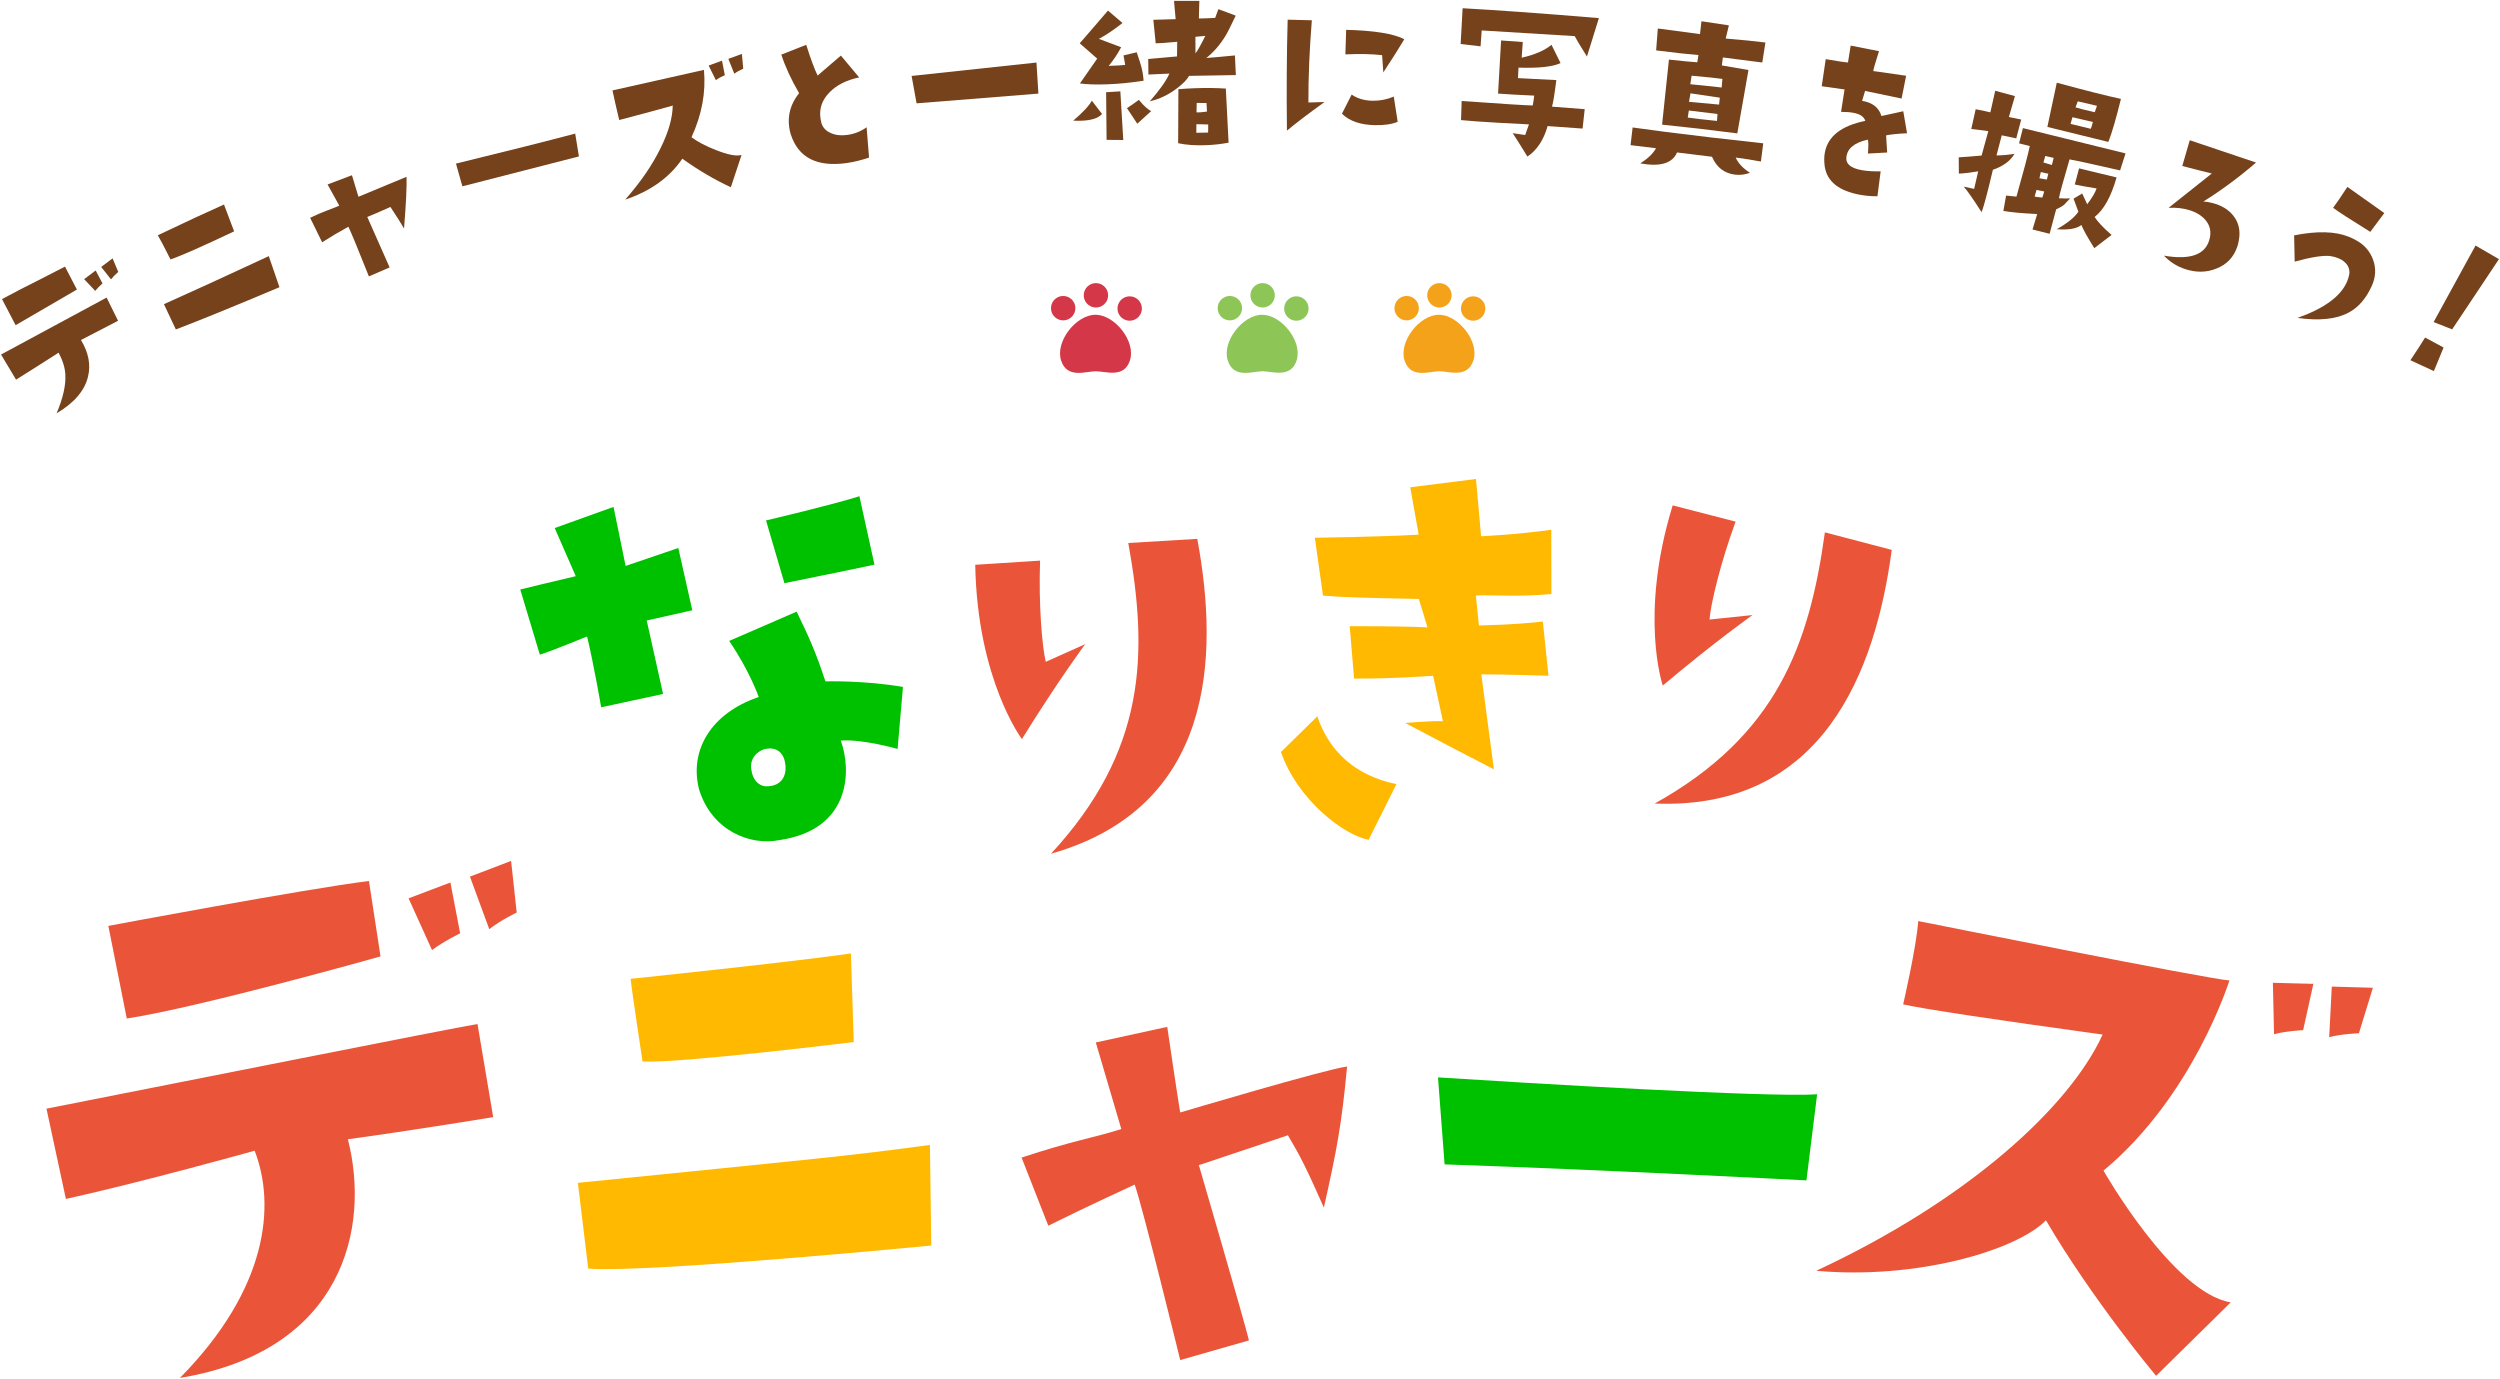 <?xml version="1.0" encoding="UTF-8"?>
<svg xmlns="http://www.w3.org/2000/svg" width="495" height="273" version="1.1" viewBox="0 0 495 273">
  <defs>
    <style>
      .cls-1 {
        fill: #76421b;
      }

      .cls-2 {
        fill: #ea5539;
      }

      .cls-3 {
        fill: #ffb901;
      }

      .cls-4 {
        fill: #d43848;
      }

      .cls-5 {
        fill: #8dc556;
      }

      .cls-6 {
        fill: #00c100;
      }

      .cls-7 {
        fill: #f5a21b;
      }
    </style>
  </defs>
  <!-- Generator: Adobe Illustrator 28.6.0, SVG Export Plug-In . SVG Version: 1.2.0 Build 709)  -->
  <g>
    <g id="_レイヤー_1" data-name="レイヤー_1">
      <g>
        <g>
          <g>
            <path class="cls-4" d="M216.89,60.887c1.334.058,2.461-.977,2.519-2.311.058-1.331-.977-2.461-2.309-2.518-1.333-.059-2.461.977-2.519,2.309-.058,1.333.976,2.461,2.309,2.52Z"/>
            <path class="cls-4" d="M211.921,62.981h0c1.085-.779,1.331-2.289.552-3.372-.779-1.084-2.29-1.331-3.374-.553h0c-1.082.779-1.33,2.29-.551,3.373.779,1.084,2.289,1.331,3.372.552Z"/>
            <path class="cls-4" d="M222.115,62.931c1.017.863,2.542.738,3.406-.281.862-1.018.736-2.543-.281-3.406-1.019-.862-2.545-.736-3.407.281-.861,1.019-.737,2.543.282,3.406Z"/>
            <path class="cls-4" d="M216.876,62.322c-3.821.021-8.007,5.331-6.769,9.089,1.197,3.627,4.871,2.11,6.828,2.101,1.953-.011,5.644,1.467,6.803-2.173,1.198-3.769-3.043-9.036-6.861-9.016Z"/>
          </g>
          <g>
            <path class="cls-5" d="M249.893,60.887c1.334.058,2.461-.977,2.519-2.311.058-1.331-.977-2.461-2.309-2.518-1.333-.059-2.461.977-2.519,2.309-.058,1.333.976,2.461,2.309,2.52Z"/>
            <path class="cls-5" d="M244.924,62.981h0c1.085-.779,1.331-2.289.552-3.372-.779-1.084-2.289-1.331-3.373-.553h0c-1.082.779-1.33,2.29-.551,3.373.779,1.084,2.289,1.331,3.372.552Z"/>
            <path class="cls-5" d="M255.119,62.931c1.017.863,2.542.738,3.406-.281.862-1.018.736-2.543-.281-3.406-1.019-.862-2.545-.736-3.407.281-.861,1.019-.737,2.543.282,3.406Z"/>
            <path class="cls-5" d="M249.879,62.322c-3.821.021-8.007,5.331-6.769,9.089,1.197,3.627,4.871,2.11,6.828,2.101,1.953-.011,5.644,1.467,6.803-2.173,1.198-3.769-3.043-9.036-6.861-9.016Z"/>
          </g>
          <g>
            <path class="cls-7" d="M284.897,60.887c1.334.058,2.461-.977,2.519-2.311.058-1.331-.977-2.461-2.309-2.518-1.333-.059-2.461.977-2.519,2.309-.058,1.333.976,2.461,2.309,2.52Z"/>
            <path class="cls-7" d="M279.927,62.981h0c1.085-.779,1.331-2.289.552-3.372-.779-1.084-2.289-1.331-3.373-.553h0c-1.082.779-1.33,2.29-.551,3.373.779,1.084,2.289,1.331,3.372.552Z"/>
            <path class="cls-7" d="M290.122,62.931c1.017.863,2.542.738,3.406-.281.862-1.018.736-2.543-.281-3.406-1.019-.862-2.545-.736-3.407.281-.861,1.019-.737,2.543.282,3.406Z"/>
            <path class="cls-7" d="M284.883,62.322c-3.821.021-8.007,5.331-6.769,9.089,1.197,3.627,4.871,2.11,6.828,2.101,1.953-.011,5.644,1.467,6.803-2.173,1.198-3.769-3.043-9.036-6.861-9.016Z"/>
          </g>
        </g>
        <path class="cls-6" d="M116.245,126.023s-7.77,3.181-9.362,3.593l-3.873-12.896s7.185-1.756,10.989-2.636l-4.168-9.531,11.648-4.186,2.392,11.688,10.433-3.553,2.772,12.333-9.026,2.021,3.239,14.546-12.259,2.646s-1.443-8.433-2.786-14.027ZM177.723,148.289s-6.993-2.007-11.25-1.647c2.091,5.612,2.219,17.57-12.088,19.686-5.844,1.196-13.419-1.828-15.956-9.977-2.01-7.756,2.336-15.143,11.8-18.338,0,0-1.738-5.067-5.851-11.111l13.354-5.795c2.282,4.714,3.678,7.642,5.699,13.802,0,0,7.796-.217,15.356,1.114l-1.065,12.266ZM151.315,148.342c-2.335.817-2.865,2.865-2.53,4.157.213,1.643,1.222,3.079,2.843,3.19,3.09.048,4.143-2.029,3.874-4.294-.324-2.887-2.297-3.543-4.187-3.053ZM173.148,111.805s-8.952,1.896-17.831,3.666l-3.645-12.425s13.302-3.129,18.494-4.793l2.981,13.552Z"/>
        <path class="cls-2" d="M214.872,127.543s-5.341,7.19-12.531,18.797c0,0-8.833-11.71-9.244-34.513l12.839-.822c-.308,8.731.411,17.154,1.13,20.03l7.806-3.492ZM237.06,106.692c4.417,23.727,3.184,53.207-28.966,62.349,18.797-20.338,19.311-39.443,15.305-61.527l13.662-.821Z"/>
        <path class="cls-3" d="M279.227,96.485l13.021-1.649,1.008,11.342s7.045-.312,13.895-1.284l.031,12.734c-7.302.579-9.527.183-14.965.259l.61,5.951s7.01-.109,12.657-.774l1.116,10.736s-8.61-.28-13.304-.28l2.497,18.806s-8.699-4.469-17.564-9.176c0,0,5.51-.48,7.468-.341l-1.945-9.005s-8.247.619-15.644.556l-.866-10.378s10.437-.021,15.399.235l-1.712-5.625c-11.227-.223-14.655-.312-18.974-.662l-1.615-11.45s13.073-.178,20.559-.621l-1.671-9.374ZM276.494,155.258l-5.507,11.018c-4.854-.863-14.133-7.939-17.357-17.38l7.204-7.065c2.24,6.763,7.403,11.75,15.66,13.427Z"/>
        <path class="cls-2" d="M346.989,121.782s-7.315,5.169-17.762,13.959c0,0-4.747-13.879,1.964-35.676l12.457,3.218c-3.012,8.201-4.952,16.429-5.164,19.386l8.505-.887ZM374.566,108.878c-3.192,23.923-13.545,51.552-46.943,50.226,24.196-13.472,30.634-31.467,33.706-53.7l13.237,3.474Z"/>
        <path class="cls-2" d="M13.047,237.391l-3.846-17.877c26.771-5.266,79.47-15.777,85.345-16.76l3.108,18.441s-15.721,2.586-28.774,4.38c4.473,17.475-.862,41.904-33.256,47.259,17.476-17.729,18.97-34.231,14.794-44.994,0,0-22.351,6.252-37.372,9.551ZM21.451,183.327s39.473-7.415,51.6-8.89l2.294,14.931s-35.72,10.081-50.243,12.297l-3.651-18.338ZM85.54,188.12l-4.641-10.251,8.282-3.136,1.927,10.066s-3.354,1.629-5.568,3.322ZM96.874,183.977l-3.825-10.407,8.148-3.111,1.11,10.222s-3.354,1.629-5.432,3.296Z"/>
        <path class="cls-3" d="M114.42,234.205c48.664-4.931,52.863-5.235,69.703-7.509l.27,19.917s-56.597,5.505-67.923,4.565l-2.05-16.973ZM127.223,210.175s-2.247-14.848-2.357-16.365c0,0,32.823-3.432,43.612-5.034l.568,17.55s-34.988,4.292-41.823,3.849Z"/>
        <path class="cls-2" d="M266.726,211.17c-1.103,11.682-2.034,16.496-4.6,27.927-3.496-7.879-4.7-10.24-7.118-14.316,0,0-14.827,5.016-17.632,5.913,0,0,8.898,30.505,9.919,34.706l-13.612,3.892s-7.479-30.505-9.022-34.741c0,0-9.764,4.483-17.099,8.139l-5.289-13.488c10.467-3.45,14.135-3.859,19.744-5.651l-5.051-17.144,14.147-3.086s2.201,14.952,2.564,16.95c0,0,28.884-8.602,33.049-9.101Z"/>
        <path class="cls-6" d="M284.724,213.325c17.355,1.115,65.504,4.012,75.067,3.343l-2.116,17.051s-38.913-2.058-71.645-3.173l-1.306-17.221Z"/>
        <path class="cls-2" d="M416.322,204.842q-33.049-4.552-39.496-5.973s2.61-11.253,2.985-16.499c0,0,58.009,11.611,61.617,11.756,0,0-7.118,22.867-24.934,37.658,0,0,13.769,24.219,25.187,26.085l-14.774,14.551s-12.556-14.984-21.809-30.799c-5.716,5.888-25.475,11.803-45.483,9.994,30.126-14.029,50.179-32.485,56.707-46.774ZM450.258,204.781l-.224-10.188,8.012.206-2.021,9.172s-3.414.158-5.767.809ZM461.695,195.344l8.137.233-2.766,9.009s-3.537.13-5.89.781l.519-10.023Z"/>
        <g>
          <path class="cls-1" d="M21.11,58.92l2.265,4.595-7.348,3.807c1.496,2.456,1.967,4.852,1.413,7.188-.643,2.804-2.721,5.249-6.236,7.333,1.279-3.029,1.856-5.587,1.73-7.677-.053-1.315-.496-2.76-1.33-4.334-2.715,1.746-5.523,3.526-8.425,5.342l-2.971-4.977c4.165-2.232,11.131-5.992,20.902-11.278ZM12.865,52.788l2.364,4.543-12.136,7.056-2.694-5.166c2.416-1.307,4.821-2.553,7.217-3.738,2.603-1.322,4.352-2.221,5.249-2.695ZM20.297,56.117c-.575.5-1.056.994-1.443,1.478l-2.196-2.323,2.284-1.713,1.354,2.558ZM22.29,51.157l1.125,2.68c-.575.5-1.056.993-1.443,1.478l-1.933-2.461,2.251-1.696Z"/>
          <path class="cls-1" d="M44.349,40.494l2.007,5.314c-6.47,3.064-10.67,4.916-12.6,5.557-1.265-2.528-2.102-4.123-2.51-4.784,5.68-2.708,10.047-4.737,13.103-6.087ZM53.217,50.713l2.115,6.154c-9.051,3.814-15.889,6.603-20.515,8.364l-2.361-5.006c5.266-2.349,12.187-5.519,20.762-9.511Z"/>
          <path class="cls-1" d="M80.494,35.004c.072,1.878-.093,5.292-.494,10.243-.606-1.05-1.505-2.473-2.695-4.269-1.904.861-3.433,1.521-4.584,1.979l4.424,9.991-4.102,1.781c-2.125-5.343-3.479-8.622-4.061-9.837-1.787.979-3.52,2.006-5.198,3.08l-2.376-4.843c1.121-.551,2.266-1.046,3.438-1.484,1.171-.438,1.949-.746,2.333-.925l-2.32-4.198,4.83-1.825,1.287,4.265,9.52-3.956Z"/>
          <path class="cls-1" d="M113.889,26.45l.739,4.522-23.077,5.92-1.27-4.501c10.263-2.505,18.132-4.485,23.608-5.941Z"/>
          <path class="cls-1" d="M146.827,30.687l-2.119,6.387c-3.186-1.471-6.389-3.354-9.609-5.65-2.526,3.72-6.297,6.421-11.312,8.104,3.034-3.44,5.379-6.858,7.036-10.257,1.553-3.151,2.345-5.939,2.376-8.365-2.58.73-6.112,1.684-10.596,2.86-.562-2.36-1.006-4.315-1.333-5.865l18.112-4.062c.411,4.432-.412,8.877-2.465,13.336,1.238.918,2.852,1.763,4.842,2.534,2.324.933,4.013,1.259,5.068.978ZM143.518,14.885c-.676.283-1.267.613-1.773.989l-1.435-2.896,2.646-.97.561,2.877ZM146.894,10.673l.27,2.934c-.676.283-1.267.613-1.773.989l-1.18-2.946,2.683-.977Z"/>
          <path class="cls-1" d="M171.59,25.198l.48,6.004c-1.55.521-3.011.878-4.382,1.074-5.928.844-9.633-1.052-11.118-5.689-.136-.431-.237-.878-.304-1.344-.352-2.474.3-4.74,1.956-6.8-1.553-2.652-2.727-5.197-3.523-7.632l4.934-1.939c.866,2.75,1.618,4.78,2.253,6.088l4.61-3.955,3.614,4.321c-2.523.534-4.481,1.525-5.874,2.973-1.463,1.483-2.057,3.192-1.781,5.127.038.27.09.549.157.839.262.963.898,1.659,1.91,2.09.934.417,2.038.535,3.311.353,1.372-.195,2.624-.698,3.758-1.51Z"/>
          <path class="cls-1" d="M205.221,12.381l.381,6.151c-.939.062-8.979.705-24.12,1.929l-.985-5.425,24.724-2.655Z"/>
          <path class="cls-1" d="M218.206,22.564c-.712.819-2.07,1.265-4.073,1.339-.519.019-1.064.015-1.634-.014,1.944-1.656,3.17-2.976,3.679-3.96l2.028,2.636ZM226.43,15.985c-2.511.39-4.904.627-7.178.71-2.201.082-4.009.024-5.428-.171l3.421-4.917-3.454-3.029,5.591-6.482,2.875,2.457c-1.708,1.35-3.267,2.398-4.674,3.143l4.406,1.657c-.694,1.313-1.516,2.544-2.463,3.693,1.706-.063,2.792-.127,3.261-.195l-.329-1.882,2.614-.616c.444,1.321.738,2.238.881,2.753.258.956.417,1.916.478,2.878ZM222.407,27.719l-3.306-.027-.088-9.429,2.816-.178.578,9.634ZM227.951,21.982l-2.767,2.516-2.045-3.081c.846-.551,1.63-1.1,2.353-1.646,1.036,1.249,1.856,1.986,2.458,2.211ZM244.672,3.095c-.988,2.091-1.658,3.416-2.008,3.973-1.074,1.772-2.344,3.243-3.811,4.411,1.406-.101,3.295-.27,5.662-.506l.182,3.893-9.279.157c-.344.706-1.156,1.541-2.432,2.503-1.639,1.249-3.414,2.094-5.329,2.536,1.972-2.251,3.266-4.082,3.882-5.491l-4.152.19-.04-3.081,5.7-.507.041-2.898c-2.146.203-3.566.305-4.259.306l-.469-4.662,4.415-.126-.32-3.627h5.014s-.094,3.495-.094,3.495c1.062-.014,2.139-.054,3.227-.119l.641-1.732,3.428,1.285ZM243.26,28.25c-1.451.276-2.955.443-4.512.5-2.078.077-3.902-.054-5.475-.392l.051-10.697c1.111-.09,2.174-.154,3.188-.191,2.25-.083,4.318-.06,6.203.068l.545,10.712ZM238.654,7.104l-1.961.184.01,3.268c.332-.359.982-1.509,1.951-3.452ZM239.226,24.648l-2.342-.062-.01,1.708c.172-.006.951-.022,2.338-.049l.014-1.597ZM238.984,22.094l-.1-1.705-1.932-.003-.043,1.858c.447.034,1.139-.017,2.074-.151Z"/>
          <path class="cls-1" d="M262.256,20.199c-3.155,2.273-5.636,4.163-7.442,5.667-.095-7.722-.048-15.044.142-21.97l4.785.117c-.469,5.906-.695,11.333-.678,16.282l3.193-.095ZM276.74,24.113c-1.098.477-2.586.7-4.465.668-2.895-.048-5.084-.802-6.569-2.262l1.919-3.791c1.149.787,2.528,1.192,4.137,1.219,1.459.024,2.861-.25,4.207-.821l.771,4.986ZM278.05,7.767c-.917,1.568-2.302,3.76-4.154,6.575l-.24-3.418c-1.926-.23-4.351-.282-7.271-.158l.154-4.859c5.589.143,9.427.763,11.512,1.861Z"/>
          <path class="cls-1" d="M316.58,3.587l-2.363,7.607c-1.183-1.87-1.991-3.217-2.429-4.042l-18.41-1.123-.224,3.146-3.947-.467.391-7.078c3.359.189,7.002.423,10.926.702,4.886.348,10.237.765,16.057,1.253ZM313.773,21.617l-.422,3.839-6.922-.492c-.792,2.771-2.126,4.785-4.001,6.04-1.155-1.893-2.125-3.437-2.907-4.634l2.467.361.745-2.105c-4.351-.21-7.747-.402-10.19-.576-1.406-.1-2.492-.189-3.255-.269l.121-3.786c8.069.574,12.76.87,14.073.889.165-.931.262-1.581.288-1.952-2.646-.113-5.03-.246-7.152-.396l.6-10.523,4.294.305-.222,3.109c2.596-.584,4.566-1.437,5.911-2.556l1.789,3.624c-1.565.732-4.34,1.031-8.323.896l-.11,2.076,7.599.391c-.343,2.729-.629,4.482-.857,5.259l6.476.498Z"/>
          <path class="cls-1" d="M348.657,31.985c-1.632-.309-3.294-.573-4.987-.791.502,1.137,1.445,2.145,2.829,3.021-1.02.368-2.021.488-3.002.362-2.11-.271-3.617-1.45-4.521-3.537l-6.924-.853c-.901,2.154-3.326,2.877-7.276,2.169,1.495-.955,2.534-1.957,3.118-3.004-2.233-.287-3.916-.491-5.047-.611l.412-3.501c1.984.28,4.179.575,6.584.884,5.397.694,11.824,1.446,19.278,2.255l-.464,3.607ZM349.555,8.417l-.622,3.961-7.803-1.003-.203,1.583,5.271.903-2.213,12.548c-5.692-.732-10.657-1.308-14.894-1.728l1.358-12.883c2.582.282,4.455.46,5.618.535l.221-1.431c-2.172-.179-4.963-.489-8.374-.927l.333-4.334,8.351,1.111.29-2.544,5.433.811-.635,2.612c3.233.266,5.855.528,7.868.787ZM339.963,23.945l.102-1.371-5.673-.692-.217,1.394c1.175.176,3.104.399,5.788.669ZM340.38,20.706l.138-1.367c-.221-.028-2.154-.314-5.801-.858l-.291,1.684c.938.071,2.923.251,5.954.542ZM340.888,17.329l.145-1.703c-.881-.138-2.911-.349-6.092-.634l-.255,1.688c1.11.093,3.178.31,6.202.648Z"/>
          <path class="cls-1" d="M377.597,26.39c-1.775.078-3.158.214-4.149.411.059.916.128,2.048.209,3.396l-3.811.208c.125-1.511.117-2.431-.023-2.758-2.728.608-4.144,1.821-4.249,3.637-.072,1.22.938,2.02,3.031,2.403,1.046.191,2.302.27,3.767.236l-.639,4.938c-1.208.005-2.36-.092-3.455-.292-4.187-.766-6.513-2.625-6.978-5.577-.144-1.007-.137-1.936.019-2.788.588-3.212,3.258-5.302,8.013-6.269-.252-.825-1.047-1.361-2.385-1.605-.657-.12-1.464-.179-2.42-.178l.698-4.437c-1.152-.16-2.66-.374-4.523-.639l.793-5.363c2.413.417,3.882.634,4.406.655l.535-3.335,5.608,1.101c-.697,2.161-1.076,3.475-1.136,3.942l1.473.194,5.035.732-.901,4.513-7.23-1.511c-.064.214-.26.871-.586,1.968,2.053.325,3.328,1.325,3.827,3.001.836-.174,2.277-.489,4.322-.945l.749,4.362Z"/>
          <path class="cls-1" d="M398.87,30.455c-.784,1.385-2.211,2.441-4.282,3.168-1.047,4.457-1.791,7.254-2.231,8.393-1.741-2.709-2.923-4.398-3.545-5.065l2.069.445c.448-1.877.714-3.035.8-3.473-1.495.261-2.771.412-3.826.451l-.029-3.222,2.025-.14,2.502-.211,1.333-4.831c-1.206-.176-2.33-.32-3.374-.43l.872-3.914c1.409.279,2.378.485,2.906.618l.963-4.273,3.904,1.061-1.197,4.138,2.438.5-.98,3.733c-1.014-.23-1.971-.433-2.869-.609l-1.044,3.985c1.309-.027,2.496-.136,3.565-.325ZM420.857,30.375l-1.078,3.364c-5.38-1.229-8.717-1.956-10.013-2.181-1.299,4.444-1.997,7.011-2.095,7.7,1.008.05,1.746.058,2.214.022-.409.408-.809.829-1.199,1.267-.385.312-.908.613-1.568.906l-1.297,4.839-3.383-.853.925-3.058c-3-.145-5.231-.35-6.695-.617l.537-3.041,2.052.211c1.415-5.001,2.295-8.338,2.641-10.012l-2.123-.536.762-3.022,20.321,5.011ZM404.759,37.911l-1.529-.309-.372,1.322c.216.054.722.119,1.521.192l.381-1.205ZM405.276,35.554l.29-1.152-1.484-.336-.272,1.232,1.467.255ZM406.272,32.667l.354-1.403-1.664-.381c-.036.144-.157.572-.362,1.286l1.673.499ZM419.944,19.582c-.98,3.988-1.812,6.828-2.493,8.518l-12.072-2.968,1.863-8.753c2.843.768,5.319,1.418,7.431,1.951,2.11.532,3.868.95,5.271,1.253ZM418.088,46.516l-3.416,2.621c-1.347-2.151-2.198-3.68-2.556-4.586-.927.736-2.553,1.015-4.88.836,2.145-1.22,3.571-2.377,4.282-3.475l-.958-2.576,1.712-1.023.995,2.126c.95-1.24,1.57-2.283,1.86-3.128-1.913-.304-3.354-.564-4.318-.783l.844-3.193,7.431,1.797c-1.095,3.832-2.543,6.439-4.346,7.821.58.938,1.696,2.125,3.35,3.562ZM414.39,24.151l-4.048-.944c-.043.168-.167.608-.372,1.322l4.003.972c.103-.204.241-.653.417-1.35ZM415.198,20.949l-3.796-.881-.453,1.187c.306.103.771.232,1.395.39.647.164,1.454.354,2.42.572l.435-1.268Z"/>
          <path class="cls-1" d="M443.3,47.517c-.061.423-.156.834-.287,1.233-.702,2.139-2.084,3.613-4.146,4.421-1.952.792-4.021.829-6.207.112-1.622-.532-3.023-1.421-4.202-2.667,5.395.937,8.428-.256,9.101-3.576.245-1.222.009-2.308-.708-3.259s-1.78-1.658-3.19-2.121c-1.293-.424-2.722-.593-4.285-.507l8.557-6.801c-1.496-.36-3.442-.856-5.84-1.486l1.478-5.1,13.118,4.419c-3.312,2.872-6.784,5.443-10.419,7.713.86.074,1.68.238,2.455.493,1.646.54,2.894,1.438,3.745,2.693.851,1.255,1.128,2.733.831,4.432Z"/>
          <path class="cls-1" d="M469.592,56.66c-1.122,2.456-2.618,4.187-4.49,5.194-2.433,1.341-5.833,1.707-10.2,1.096,5.383-1.914,8.671-4.352,9.861-7.312.157-.39.279-.793.368-1.212.139-.61.039-1.225-.3-1.84-.407-.644-1.036-1.137-1.885-1.479-.482-.194-1.026-.333-1.633-.417-1.465-.136-3.788.236-6.969,1.116l-.106-5.203c4.521-.9,8.126-.811,10.812.27.504.203,1.007.445,1.507.727,1.593.88,2.695,2.151,3.308,3.811.63,1.747.539,3.497-.272,5.25ZM472.094,42.187l-2.777,3.723c-3.8-2.355-6.254-3.942-7.364-4.763.69-.922,1.633-2.303,2.827-4.143l7.314,5.183Z"/>
          <path class="cls-1" d="M481.905,73.481l-4.644-2.159c1.171-1.743,2.14-3.238,2.908-4.489l3.662,1.974-1.927,4.674ZM494.793,51.31l-9.268,13.905c-1.023-.384-2.248-.865-3.672-1.443l8.304-15.153,4.636,2.691Z"/>
        </g>
      </g>
    </g>
  </g>
</svg>